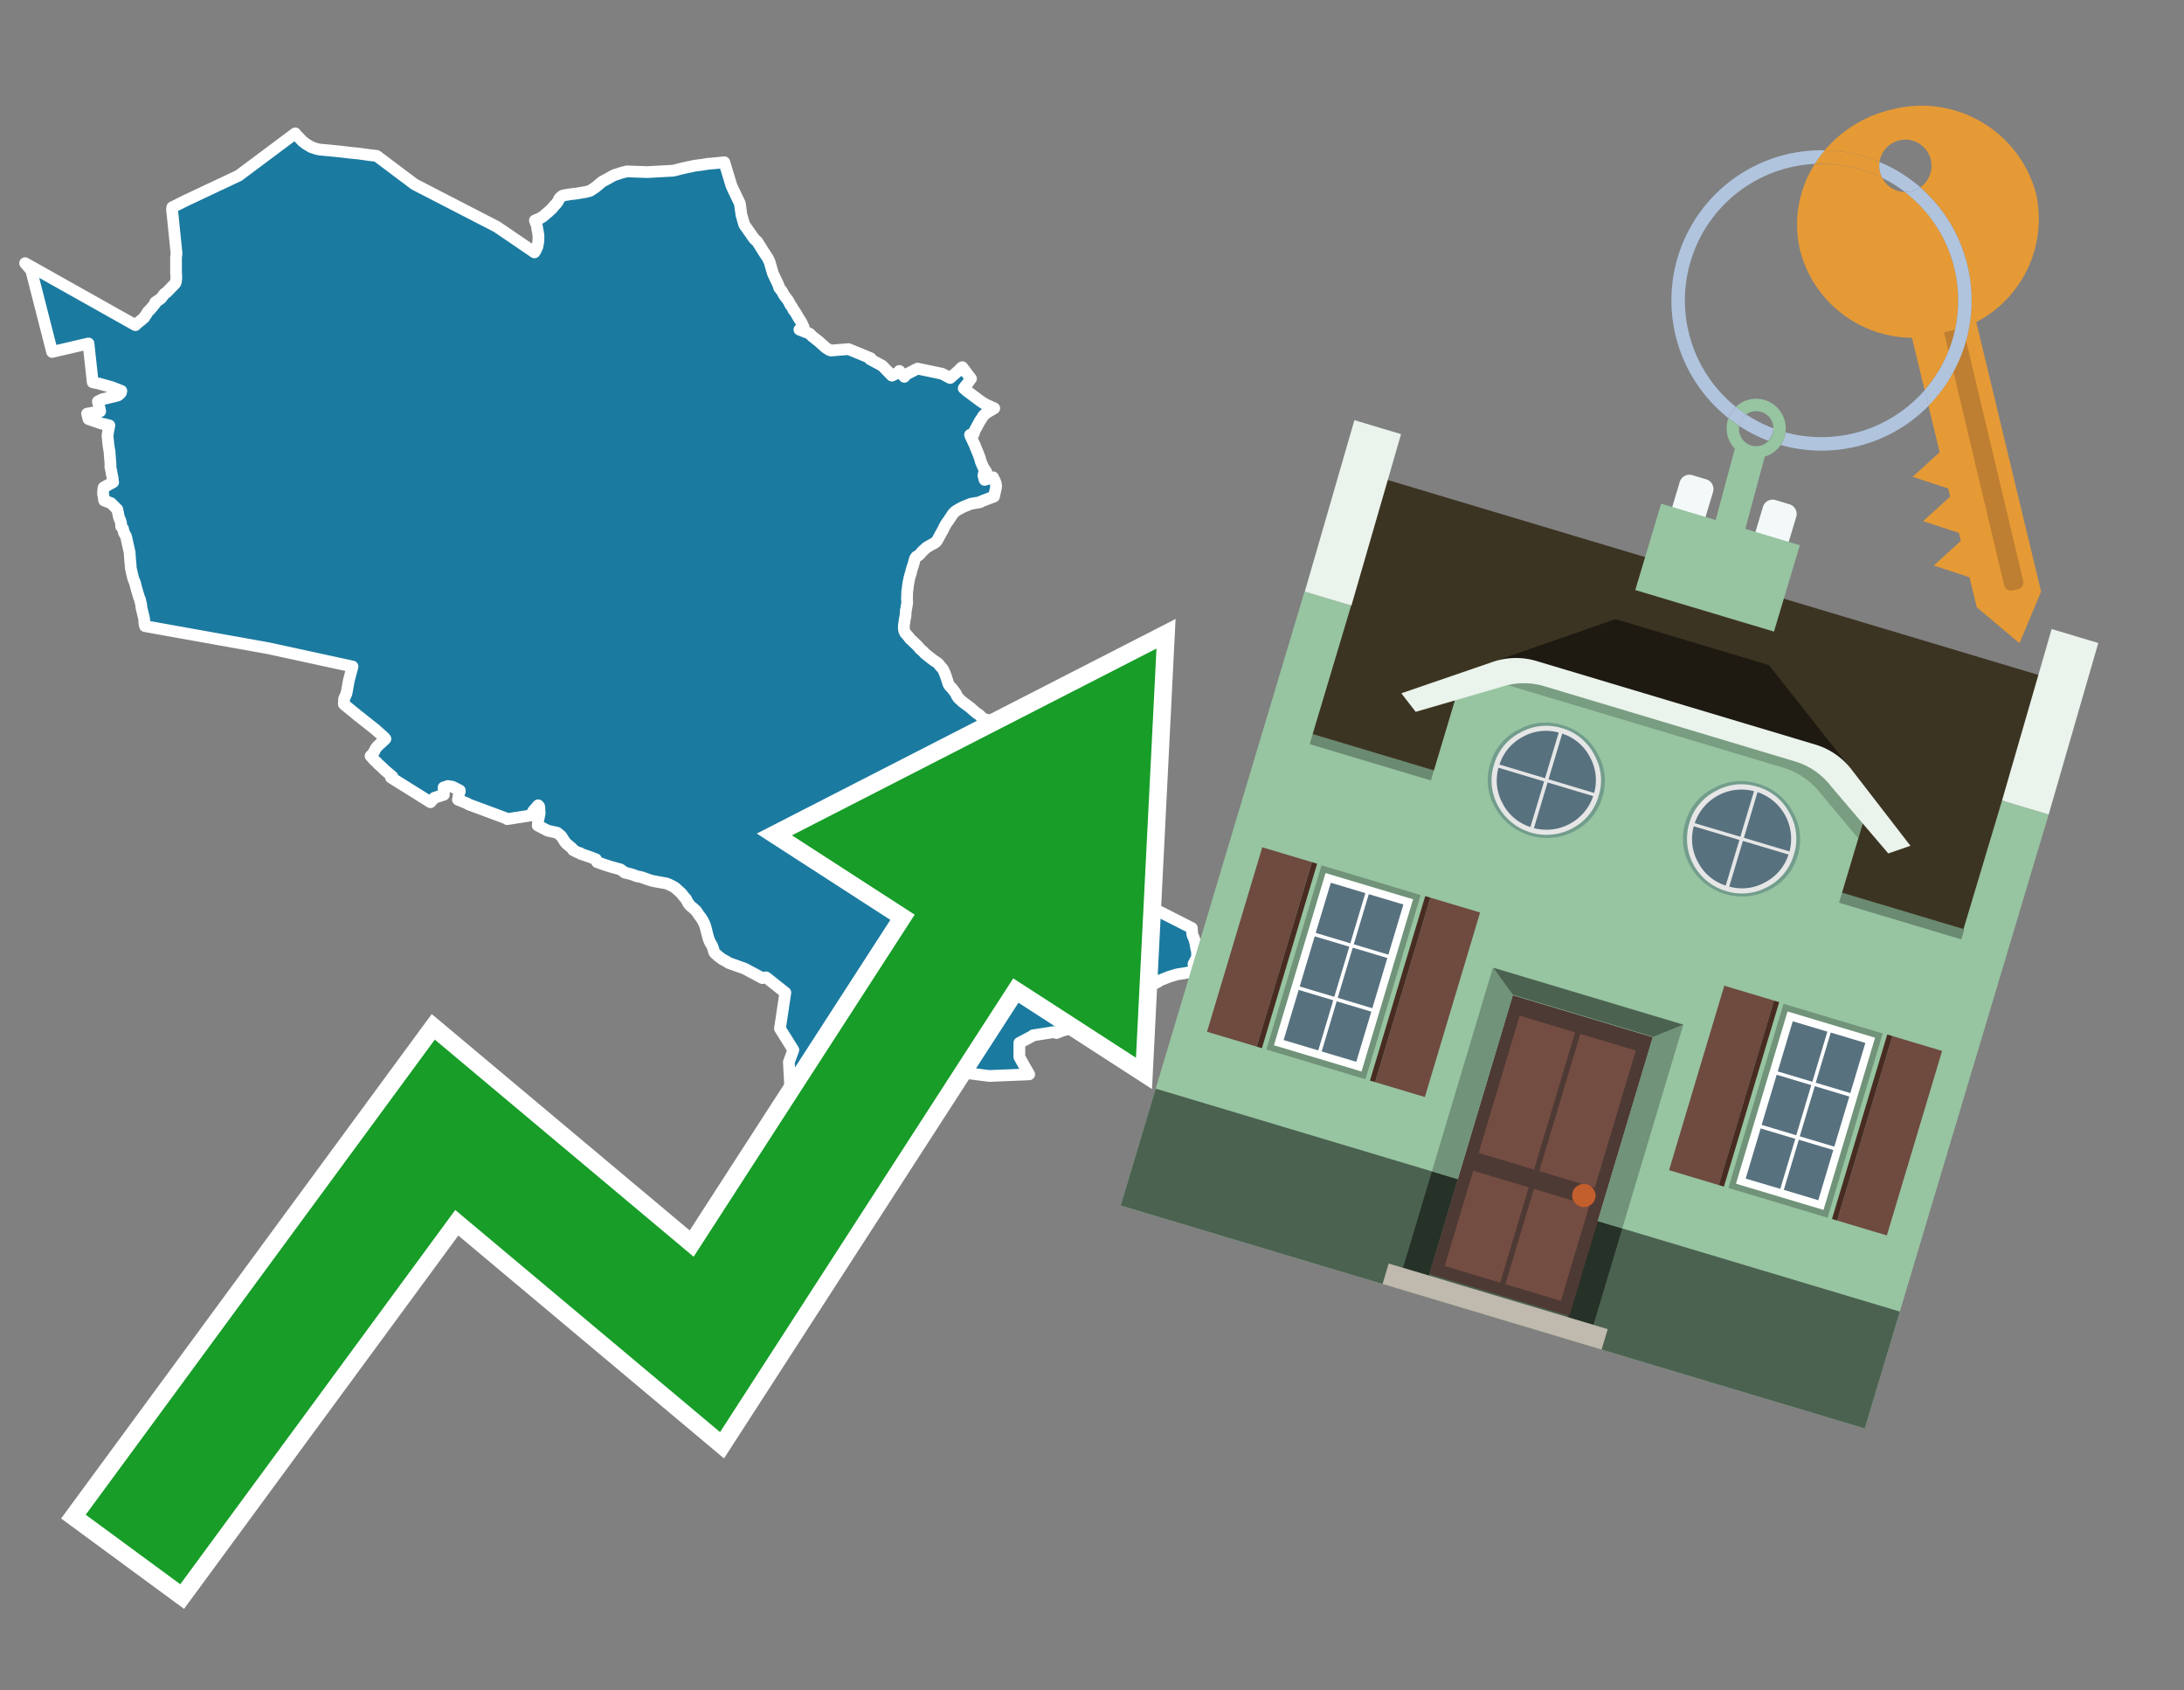 <svg id="Text" xmlns="http://www.w3.org/2000/svg" width="93.05" height="72" viewBox="0 0 93.05 72"><rect x="0" y="0" width="93.05" height="72" fill="#808080" stroke="none"/><polygon points="15.28,6.54 15.7,6.6 16.05,6.64 17.66,7.85 21.17,9.66 22.77,10.75 22.81,10.69 22.84,10.63 22.9,10.5 22.91,10.42 22.92,10.38 22.94,10.26 22.94,10.22 22.94,10.13 22.94,10.07 22.94,10.01 22.93,9.97 22.92,9.89 22.91,9.84 22.9,9.79 22.87,9.61 22.85,9.53 22.83,9.5 22.79,9.39 22.88,9.35 22.98,9.31 23.04,9.28 23.12,9.23 23.17,9.19 23.31,9.07 23.35,9.04 23.38,9.01 23.51,8.89 23.54,8.86 23.6,8.78 23.63,8.75 23.69,8.69 23.73,8.63 23.76,8.6 23.81,8.5 23.82,8.47 23.86,8.42 23.91,8.38 23.96,8.34 24.07,8.31 24.33,8.27 24.59,8.24 24.75,8.21 24.94,8.18 25.14,8.13 25.29,8.03 25.38,7.97 25.57,7.81 25.6,7.78 25.67,7.73 25.95,7.58 26.02,7.54 26.07,7.51 26.19,7.45 26.33,7.41 26.44,7.37 26.7,7.3 27.59,7.33 28.68,7.27 28.85,7.23 28.95,7.2 29.3,7.12 29.46,7.09 29.58,7.06 29.9,7.02 30.15,6.98 30.59,6.94 30.86,6.91 31.16,7.9 31.24,8.08 31.52,8.66 31.53,8.72 31.59,9.16 31.71,9.57 32.13,10.17 32.26,10.29 32.3,10.35 32.45,10.59 32.53,10.72 32.63,10.87 32.72,11.01 32.75,11.08 32.77,11.11 32.79,11.16 32.85,11.37 32.88,11.48 32.94,11.67 33.15,12.11 33.19,12.22 33.2,12.26 33.24,12.31 33.28,12.36 33.31,12.4 33.41,12.58 33.44,12.62 33.47,12.66 33.55,12.76 33.6,12.84 33.66,12.96 33.75,13.09 33.81,13.21 33.85,13.25 33.9,13.33 34.04,13.57 34.12,13.69 34.16,13.76 34.21,13.88 34.24,13.94 34.24,13.98 34.2,14.01 34.06,14.04 34.49,14.21 34.61,14.33 34.65,14.36 34.89,14.55 35.18,14.81 35.32,14.9 35.4,14.93 36.15,14.87 37.1,15.26 37.07,15.3 37.59,15.58 38,16 38.26,15.87 38.32,15.8 38.53,16.05 38.59,15.96 39.09,15.7 40.14,15.92 40.48,16.1 40.86,15.77 40.95,15.67 41,15.64 41.37,16.13 41.32,16.19 41.24,16.31 41.14,16.43 41.06,16.54 41.1,16.57 41.15,16.62 41.24,16.69 41.35,16.77 41.52,16.9 41.58,16.94 41.71,17.04 41.75,17.07 41.93,17.19 41.99,17.22 42.07,17.26 42.36,17.39 42.09,17.55 42.04,17.58 41.93,17.67 41.88,17.73 41.78,17.89 41.74,17.94 41.73,17.97 41.63,18.15 41.57,18.26 41.53,18.33 41.48,18.49 41.33,18.52 41.35,18.58 41.42,18.72 41.5,18.9 41.54,18.98 41.56,19.04 41.7,19.38 41.73,19.47 41.75,19.51 41.77,19.6 41.8,19.7 41.82,19.73 41.83,19.77 41.89,19.9 42.02,20.1 41.92,20.15 41.9,20.26 41.91,20.3 41.95,20.44 42.31,20.33 42.34,20.4 42.38,20.47 42.42,20.57 42.43,20.64 42.44,20.67 42.44,20.71 42.43,20.79 42.35,21.15 42.08,21.25 41.8,21.36 41.76,21.39 41.36,21.46 41.21,21.52 41.04,21.59 40.94,21.64 40.78,21.73 40.69,21.79 40.63,21.85 40.58,21.91 40.49,22.05 40.39,22.2 40.35,22.25 40.29,22.34 40.27,22.38 40.23,22.45 40.16,22.6 40.14,22.63 40.09,22.72 39.96,22.96 39.9,23.06 39.87,23.09 39.78,23.15 39.68,23.2 39.56,23.27 39.46,23.33 39.41,23.38 39.32,23.46 39.29,23.49 39.23,23.56 39.18,23.62 39.14,23.65 39.1,23.68 39.04,23.71 38.99,23.78 38.98,23.81 38.96,23.87 38.91,24.06 38.88,24.14 38.83,24.3 38.82,24.35 38.81,24.41 38.79,24.46 38.78,24.49 38.75,24.6 38.71,24.79 38.68,24.98 38.67,25.09 38.65,25.2 38.65,25.27 38.65,25.35 38.64,25.5 38.65,25.59 38.65,25.69 38.64,25.76 38.63,25.8 38.61,25.94 38.59,26.02 38.58,26.2 38.58,26.24 38.57,26.28 38.54,26.42 38.54,26.46 38.51,26.63 38.51,26.7 38.51,26.78 38.52,26.85 38.53,26.88 38.56,26.95 38.6,27 38.69,27.1 38.73,27.15 38.75,27.18 38.79,27.23 38.83,27.26 38.88,27.31 39.05,27.47 39.08,27.5 39.12,27.54 39.2,27.64 39.34,27.76 39.4,27.83 39.56,27.96 39.61,28 39.78,28.13 39.92,28.22 40,28.29 40.04,28.35 40.1,28.42 40.15,28.47 40.19,28.53 40.26,28.69 40.27,28.72 40.3,28.8 40.33,28.89 40.38,29.05 40.41,29.14 40.47,29.23 40.5,29.26 40.54,29.3 40.57,29.33 40.59,29.36 40.69,29.49 40.74,29.57 40.75,29.6 40.77,29.64 40.81,29.7 40.83,29.73 40.95,29.84 41,29.89 41.35,30.15 41.46,30.25 41.6,30.37 41.71,30.44 41.83,30.56 41.89,30.6 41.95,30.63 42.06,30.66 42.27,30.72 42.74,30.75 42.96,30.78 43.09,30.81 43.19,30.85 43.29,30.91 43.36,30.98 43.4,31.02 43.47,31.16 43.54,31.35 43.6,31.5 43.62,31.58 43.66,31.73 43.68,31.8 43.7,31.93 43.71,32.08 43.72,32.17 43.72,32.24 43.72,32.33 43.69,32.64 43.66,32.94 43.66,33.01 43.66,33.15 43.67,33.2 43.67,33.24 43.69,33.28 43.72,33.34 43.75,33.39 43.79,33.44 43.92,33.58 43.97,33.63 44.15,33.74 44.25,33.82 44.4,33.88 44.45,33.92 44.47,33.95 44.56,34.1 44.58,34.14 44.67,34.42 44.69,34.49 44.79,34.8 44.85,34.99 44.79,35.03 44.91,35.44 44.93,35.5 44.94,35.53 44.95,35.57 44.95,35.67 44.95,35.7 44.93,35.75 44.92,35.79 44.9,35.88 44.88,35.95 44.88,35.99 44.86,36.04 44.85,36.09 44.82,36.17 44.78,36.27 44.71,36.43 44.64,36.54 44.58,36.63 44.55,36.68 44.45,36.83 44.37,36.95 44.34,37 44.21,37.23 44.08,37.41 44.05,37.45 43.98,37.56 43.96,37.59 48.95,38.6 50.78,39.53 50.79,39.73 50.81,39.84 50.86,39.94 50.91,40.1 50.93,40.18 50.94,40.26 50.96,40.34 50.96,40.38 51,40.53 51,40.78 50.85,41.06 50.86,41.11 50.87,41.16 50.87,41.2 50.87,41.29 50.86,41.32 50.85,41.36 50.69,41.41 50.48,41.45 50.16,41.5 50.05,41.53 49.93,41.57 49.82,41.6 49.39,41.77 49.34,41.82 49.26,41.86 49.14,41.91 49.05,41.96 48.97,42.01 48.82,42.06 48.78,42.09 47.91,42.75 47.91,43.2 47.75,43.49 46.38,43.64 46.1,43.46 45.42,43.86 45.26,43.9 45.01,44 44.9,43.96 44.01,44.1 43.98,44.13 43.43,44.42 43.43,45.02 43.64,45.4 43.85,45.76 42.15,45.83 40.38,45.6 38.73,45.11 37.77,44.97 36.35,45.27 35.41,46.01 34.26,46.32 33.66,46.19 33.61,45.24 33.8,44.72 33.23,43.81 33.46,42.28 32.64,41.63 32.48,41.66 31.73,41.26 31.65,41.23 31.06,41.02 31.01,40.99 30.95,40.95 30.89,40.92 30.84,40.89 30.78,40.86 30.74,40.83 30.63,40.75 30.58,40.71 30.55,40.68 30.52,40.65 30.48,40.62 30.45,40.59 30.43,40.56 30.41,40.5 30.4,40.46 30.39,40.42 30.35,40.31 30.31,40.23 30.26,40.15 30.22,40.07 30.21,40.03 30.19,39.99 30.16,39.88 30.14,39.8 30.13,39.77 30.11,39.7 30.11,39.67 30.1,39.64 30.09,39.61 30.08,39.57 30.06,39.49 30.05,39.46 30.04,39.43 30.03,39.4 30.02,39.37 30.01,39.34 29.99,39.31 29.98,39.28 29.96,39.25 29.95,39.22 29.93,39.19 29.91,39.16 29.89,39.12 29.86,39.08 29.84,39.05 29.81,39.02 29.79,38.99 29.77,38.96 29.75,38.93 29.73,38.9 29.71,38.87 29.69,38.84 29.67,38.81 29.64,38.78 29.61,38.75 29.58,38.72 29.54,38.69 29.51,38.66 29.47,38.63 29.4,38.57 29.37,38.53 29.35,38.5 29.32,38.47 29.31,38.44 29.29,38.41 29.27,38.38 29.26,38.35 29.24,38.31 29.22,38.28 29.19,38.25 29.16,38.22 29.14,38.19 29.11,38.16 29.09,38.13 29.07,38.1 29.04,38.07 29.01,38.03 28.97,38 28.94,37.97 28.91,37.94 28.87,37.91 28.84,37.88 28.8,37.84 28.76,37.81 28.71,37.78 28.66,37.75 28.6,37.72 28.54,37.69 28.47,37.66 28.4,37.63 27.84,37.53 27.69,37.49 27.38,37.38 27.28,37.35 27.11,37.32 27.05,37.29 26.97,37.26 26.76,37.2 26.62,37.17 26.57,37.13 26.5,37.08 26.43,37.03 26.03,36.92 25.93,36.89 25.63,36.79 25.53,36.75 25.44,36.72 25.39,36.6 25.31,36.57 25.16,36.51 25.04,36.47 24.84,36.4 24.74,36.37 24.72,36.34 24.62,36.31 24.48,36.24 24.42,36.21 24.38,36.14 24.12,35.92 24.05,35.83 23.93,35.64 23.91,35.61 23.74,35.47 23.33,35.38 23.26,35.34 23.1,35.26 22.91,35.16 22.93,34.94 22.97,34.76 22.98,34.7 22.99,34.66 22.99,34.61 22.98,34.46 22.98,34.39 22.97,34.35 22.93,34.3 22.72,34.54 22.7,34.58 22.63,34.73 21.61,34.89 21.55,34.85 19.96,34.26 19.9,34.22 19.51,34.06 19.52,34.01 19.56,33.79 19.59,33.71 19.59,33.67 19.28,33.51 19.08,33.48 18.9,33.54 18.91,33.85 18.51,33.98 18.34,34.17 16.66,33.12 16.72,33.08 16.6,32.98 16.45,32.85 16.38,32.79 16.3,32.71 16.16,32.58 16.11,32.54 16.05,32.47 15.98,32.41 15.95,32.38 15.79,32.2 15.88,32.11 15.93,32.03 15.95,32 15.96,31.97 16.02,31.86 16.1,31.77 16.34,31.55 16.42,31.47 16.38,31.42 16.26,31.31 16.17,31.23 15.98,31.06 15.84,30.95 15.75,30.88 15.31,30.53 15.24,30.48 15.16,30.41 15.06,30.33 15,30.28 14.73,30.06 14.69,30.03 14.65,29.99 14.66,29.77 14.76,29.54 14.78,29.44 14.86,28.99 15.02,28.39 11.43,27.61 6.18,26.67 6.15,26.54 6.15,26.5 6.14,26.35 6.03,25.9 6.01,25.73 5.98,25.62 5.97,25.55 5.92,25.43 5.81,25.06 5.75,24.82 5.72,24.75 5.69,24.68 5.65,24.54 5.58,24.23 5.57,24.18 5.56,23.99 5.55,23.92 5.52,23.52 5.38,22.89 5.37,22.86 5.36,22.83 5.28,22.69 5.24,22.52 5.16,22.42 5.16,22.29 5.12,22.15 5.1,22.12 5.09,22.09 5.06,22 5.05,21.96 5,21.7 4.73,21.43 4.44,21.32 4.43,21.29 4.42,21.19 4.41,21.12 4.4,21.09 4.39,21.06 4.39,21.02 4.39,20.95 4.4,20.92 4.4,20.89 4.4,20.86 4.4,20.82 4.42,20.76 4.69,20.61 4.82,20.54 4.81,20.51 4.8,20.37 4.77,20.23 4.76,20.19 4.74,20.06 4.73,20.01 4.72,19.97 4.71,19.93 4.7,19.86 4.71,19.83 4.71,19.8 4.7,19.67 4.7,19.64 4.69,19.56 4.68,19.41 4.67,19.32 4.67,19.28 4.67,19.24 4.66,19.19 4.65,19.16 4.65,19.12 4.64,19.09 4.63,19.01 4.62,18.95 4.61,18.85 4.58,18.55 4.6,18.45 4.6,18.41 4.61,18.37 4.66,18.12 4.46,18.07 4.32,18.04 3.77,17.85 3.76,17.8 3.75,17.77 3.71,17.62 4.27,17.52 4.26,17.48 4.25,17.43 4.23,17.33 4.18,17.15 4.17,17.1 4.35,17.01 4.47,16.98 4.93,16.87 5.03,16.84 5.07,16.81 5.15,16.73 5.17,16.65 4.76,16.49 4.26,16.35 3.95,16.28 3.77,14.63 2.22,14.99 1.34,11.55 1.33,11.51 1.26,11.43 1.07,11.21 5.77,13.85 5.81,13.8 5.91,13.72 6,13.65 6.15,13.52 6.18,13.46 6.23,13.4 6.29,13.29 6.41,13.17 6.53,13.03 6.62,12.91 6.61,12.88 6.86,12.71 7.01,12.51 7.1,12.45 7.39,12.15 7.46,12.08 7.49,12.02 7.51,11.87 7.51,11.82 7.51,11.72 7.5,11.63 7.5,10.96 7.52,10.81 7.52,10.78 7.33,8.92 7.34,8.83 7.92,8.54 10.17,7.48 12.58,5.68 12.6,5.71 12.63,5.75 12.67,5.79 12.72,5.84 12.88,6.01 13.05,6.14 13.17,6.21 13.23,6.25 13.3,6.28 13.48,6.34 13.62,6.37 13.94,6.4 14.25,6.43 14.54,6.46 14.96,6.51 " fill="#1b7aa0" stroke="#fff" stroke-linejoin="round" stroke-width="0.5"/><polygon points="49.272 27.624 33.741 35.58 38.97 38.959 29.553 53.529 18.525 44.281 3.652 64.518 7.681 67.479 19.396 51.538 30.678 60.999 43.169 41.673 48.398 45.053 49.272 27.624" fill="none" stroke="#fff" stroke-miterlimit="10" stroke-width="1.5"/><polygon points="49.272 27.624 33.741 35.58 38.97 38.959 29.553 53.529 18.525 44.281 3.652 64.518 7.681 67.479 19.396 51.538 30.678 60.999 43.169 41.673 48.398 45.053 49.272 27.624" fill="#179d28"/><path d="M80.19,7.577a1.16,1.16,0,0,1-.094-.251,1.114,1.114,0,0,1-.018-.429A6.367,6.367,0,0,0,77.743,6.4a5.269,5.269,0,0,0-.423.577c.1,0,.192-.007.288-.007A5.794,5.794,0,0,1,80.19,7.577Z" fill="#e69a35"/><path d="M77.608,6.4A6.394,6.394,0,0,0,73.64,17.81a1.26,1.26,0,0,1,.317-.48A5.821,5.821,0,0,1,77.32,6.981a5.269,5.269,0,0,1,.423-.577Z" fill="#b0c4de"/><path d="M84.2,13.72a4.962,4.962,0,0,0,2.545-5.48,5.047,5.047,0,0,0-6.179-3.566A5.322,5.322,0,0,0,77.743,6.4a6.367,6.367,0,0,1,2.335.493,1.114,1.114,0,1,1,1.736,1.084,6.392,6.392,0,0,1,.347,9.3l.479,1.985-.438.4-.716.648.92.3.6.2.082.341-.438.4-.716.648.92.3.605.2.082.341-.438.4-.716.649.92.3.605.2.307,1.274,1.821,1.534.921-2.2Z" fill="#e69a35"/><path d="M81.154,8.179a1.115,1.115,0,0,1-.964-.6,5.794,5.794,0,0,0-2.582-.6c-.1,0-.192,0-.288.007a4.783,4.783,0,0,0-.625,3.685,4.962,4.962,0,0,0,4.765,3.715L82,16.617a5.82,5.82,0,0,0-.846-8.438Z" fill="#e69a35"/><path d="M74.1,18.142a6.386,6.386,0,0,0,1.232.63.73.73,0,0,0,.224-.527h0a5.783,5.783,0,0,1-1.159-.593A.733.733,0,0,0,74.1,18.142Z" fill="#b0c4de"/><path d="M74.4,17.652q-.228-.152-.44-.322a1.26,1.26,0,0,0-.317.48c.148.117.3.228.46.332A.733.733,0,0,1,74.4,17.652Z" fill="#b0c4de"/><path d="M74.824,16.984a1.257,1.257,0,0,0-.867.346c.141.114.288.222.44.322a.731.731,0,0,1,1.159.593h0a.732.732,0,1,1-1.463,0,.7.7,0,0,1,.007-.1c-.158-.1-.312-.215-.46-.332a1.258,1.258,0,0,0,.273,1.3l-.979,3.635,1.275.341.98-3.639a1.266,1.266,0,0,0,.681-.5,1.249,1.249,0,0,0,.2-.538,1.328,1.328,0,0,0,.012-.168A1.262,1.262,0,0,0,74.824,16.984Z" fill="#97c4a1"/><path d="M85.974,25.1l-.226.053a.3.3,0,0,1-.362-.223l-2.56-10.777.81-.193L86.2,24.736A.3.3,0,0,1,85.974,25.1Z" fill="#bf7f32"/><path d="M80.1,7.326a1.16,1.16,0,0,0,.094.251,5.833,5.833,0,0,1,.964.6,1.137,1.137,0,0,0,.287-.031,1.108,1.108,0,0,0,.373-.167A6.371,6.371,0,0,0,80.078,6.9,1.114,1.114,0,0,0,80.1,7.326Z" fill="#b0c4de"/><path d="M77.608,18.618a5.836,5.836,0,0,1-1.534-.2,1.24,1.24,0,0,1-.2.537,6.4,6.4,0,0,0,6.291-1.666L82,16.617A5.807,5.807,0,0,1,77.608,18.618Z" fill="#b0c4de"/><path d="M81.814,7.981a1.108,1.108,0,0,1-.373.167,1.137,1.137,0,0,1-.287.031A5.82,5.82,0,0,1,82,16.617l.161.667a6.392,6.392,0,0,0-.347-9.3Z" fill="#b0c4de"/><polygon points="83.79 39.753 55.78 31.364 58.988 20.404 86.964 28.783 83.79 39.753 83.79 39.753" fill="#3c3422" fill-rule="evenodd"/><polygon points="81.705 53.32 87.284 34.692 85.297 34.097 83.656 39.575 55.926 31.269 57.567 25.791 55.579 25.196 47.746 51.348 79.451 60.844 81.705 53.32" fill="#97c4a1" fill-rule="evenodd"/><rect x="69.522" y="21.148" width="0.444" height="28.983" transform="translate(15.592 92.226) rotate(-73.326)" opacity="0.3"/><polygon points="87.284 34.692 85.297 34.097 87.411 26.793 89.398 27.388 87.284 34.692 87.284 34.692" fill="#eaf3ec" fill-rule="evenodd"/><polygon points="57.578 25.794 55.591 25.199 57.705 17.896 59.692 18.491 57.578 25.794 57.578 25.794" fill="#eaf3ec" fill-rule="evenodd"/><polygon points="79.451 60.844 80.943 55.865 49.238 46.369 47.747 51.348 79.451 60.844 79.451 60.844" fill="#4c6251" fill-rule="evenodd"/><path d="M71.566,20.528l-.522,1.743,1.418.425.523-1.744a.432.432,0,0,0-.289-.536l-.593-.177A.431.431,0,0,0,71.566,20.528Z" fill="#f3f9f8" fill-rule="evenodd"/><path d="M75.111,21.589l-.522,1.743,1.418.425.522-1.743a.43.43,0,0,0-.289-.536l-.593-.178A.43.43,0,0,0,75.111,21.589Z" fill="#f3f9f8" fill-rule="evenodd"/><polygon points="75.368 28.329 68.829 26.37 63.807 28.121 78.733 32.591 75.368 28.329" fill="#1e1a11"/><polygon points="78.248 32.422 64.442 28.287 62.236 28.998 60.064 36.247 77.453 41.455 79.651 34.116 78.248 32.422" fill="#97c4a1"/><path d="M77.74,32.516S65.088,28.725,65,28.7l-.938.43,11.892,3.562a3.175,3.175,0,0,1,1.532,1l1.685,2.02.327-1.09Z" fill-rule="evenodd" opacity="0.2"/><path d="M77.35,31.716,65.458,28.154a3.041,3.041,0,0,0-1.854.037l-3.9,1.339.611.79,3.626-1.054a3.045,3.045,0,0,1,1.855-.037l10.673,3.2A3.028,3.028,0,0,1,78,33.477l2.45,2.874.945-.325-2.518-3.26A3.036,3.036,0,0,0,77.35,31.716Z" fill="#eaf3ec"/><polygon points="76.683 23.223 70.773 21.453 69.671 25.132 75.581 26.902 76.683 23.223 76.683 23.223" fill="#97c4a1" fill-rule="evenodd"/><g id="Symbol_9_0_Layer2_0_MEMBER_8_MEMBER_21_MEMBER_0_FILL" data-name="Symbol 9 0 Layer2 0 MEMBER 8 MEMBER 21 MEMBER 0 FILL"><path d="M66.584,30.892a2.39,2.39,0,0,0-1.891.189,2.317,2.317,0,0,0-1.2,1.448A2.345,2.345,0,0,0,63.7,34.4a2.528,2.528,0,0,0,3.367,1.008,2.339,2.339,0,0,0,1.2-1.447,2.313,2.313,0,0,0-.208-1.87A2.394,2.394,0,0,0,66.584,30.892Z" fill="#729d8c"/></g><g id="Symbol_9_0_Layer2_0_MEMBER_8_MEMBER_21_MEMBER_1_FILL" data-name="Symbol 9 0 Layer2 0 MEMBER 8 MEMBER 21 MEMBER 1 FILL"><path d="M66.547,31.016a2.241,2.241,0,0,0-1.769.185,2.213,2.213,0,0,0-1.127,1.376,2.239,2.239,0,0,0,.185,1.768,2.341,2.341,0,0,0,3.145.942,2.234,2.234,0,0,0,1.126-1.376,2.207,2.207,0,0,0-.185-1.768A2.237,2.237,0,0,0,66.547,31.016Z" fill="#e6e6e6"/></g><g id="Symbol_9_0_Layer2_0_MEMBER_8_MEMBER_21_MEMBER_2_MEMBER_0_FILL" data-name="Symbol 9 0 Layer2 0 MEMBER 8 MEMBER 21 MEMBER 2 MEMBER 0 FILL"><path d="M65.787,33.284,63.843,32.7a2.036,2.036,0,0,0,.186,1.539,2.015,2.015,0,0,0,1.175.986Z" fill="#58717f"/></g><g id="Symbol_9_0_Layer2_0_MEMBER_8_MEMBER_21_MEMBER_2_MEMBER_1_FILL" data-name="Symbol 9 0 Layer2 0 MEMBER 8 MEMBER 21 MEMBER 2 MEMBER 1 FILL"><path d="M65.827,33.148l.582-1.944a2.01,2.01,0,0,0-1.523.178,2.037,2.037,0,0,0-1,1.183Z" fill="#58717f"/></g><g id="Symbol_9_0_Layer2_0_MEMBER_8_MEMBER_21_MEMBER_2_MEMBER_2_FILL" data-name="Symbol 9 0 Layer2 0 MEMBER 8 MEMBER 21 MEMBER 2 MEMBER 2 FILL"><path d="M67.878,33.91l-1.943-.582-.582,1.944a2.1,2.1,0,0,0,2.525-1.362Z" fill="#58717f"/></g><g id="Symbol_9_0_Layer2_0_MEMBER_8_MEMBER_21_MEMBER_2_MEMBER_3_FILL" data-name="Symbol 9 0 Layer2 0 MEMBER 8 MEMBER 21 MEMBER 2 MEMBER 3 FILL"><path d="M66.558,31.249l-.582,1.943,1.943.582a2.031,2.031,0,0,0-.186-1.539A2.009,2.009,0,0,0,66.558,31.249Z" fill="#58717f"/></g><g id="Symbol_9_0_Layer2_0_MEMBER_8_MEMBER_21_MEMBER_0_FILL-2" data-name="Symbol 9 0 Layer2 0 MEMBER 8 MEMBER 21 MEMBER 0 FILL"><path d="M74.9,33.384a2.4,2.4,0,0,0-1.891.189,2.316,2.316,0,0,0-1.2,1.448,2.341,2.341,0,0,0,.209,1.87A2.527,2.527,0,0,0,75.387,37.9a2.345,2.345,0,0,0,1.2-1.447,2.314,2.314,0,0,0-.209-1.87A2.389,2.389,0,0,0,74.9,33.384Z" fill="#729d8c"/></g><g id="Symbol_9_0_Layer2_0_MEMBER_8_MEMBER_21_MEMBER_1_FILL-2" data-name="Symbol 9 0 Layer2 0 MEMBER 8 MEMBER 21 MEMBER 1 FILL"><path d="M74.867,33.508a2.239,2.239,0,0,0-1.768.185,2.21,2.21,0,0,0-1.127,1.376,2.316,2.316,0,0,0,1.564,2.883,2.261,2.261,0,0,0,1.765-.173A2.237,2.237,0,0,0,76.428,36.4a2.209,2.209,0,0,0-.185-1.769A2.239,2.239,0,0,0,74.867,33.508Z" fill="#e6e6e6"/></g><g id="Symbol_9_0_Layer2_0_MEMBER_8_MEMBER_21_MEMBER_2_MEMBER_0_FILL-2" data-name="Symbol 9 0 Layer2 0 MEMBER 8 MEMBER 21 MEMBER 2 MEMBER 0 FILL"><path d="M74.107,35.776l-1.943-.582a2.031,2.031,0,0,0,.186,1.539,2.009,2.009,0,0,0,1.175.986Z" fill="#58717f"/></g><g id="Symbol_9_0_Layer2_0_MEMBER_8_MEMBER_21_MEMBER_2_MEMBER_1_FILL-2" data-name="Symbol 9 0 Layer2 0 MEMBER 8 MEMBER 21 MEMBER 2 MEMBER 1 FILL"><path d="M74.148,35.64,74.73,33.7a2.1,2.1,0,0,0-2.525,1.362Z" fill="#58717f"/></g><g id="Symbol_9_0_Layer2_0_MEMBER_8_MEMBER_21_MEMBER_2_MEMBER_2_FILL-2" data-name="Symbol 9 0 Layer2 0 MEMBER 8 MEMBER 21 MEMBER 2 MEMBER 2 FILL"><path d="M76.2,36.4l-1.943-.582-.582,1.944a2.015,2.015,0,0,0,1.523-.178A2.036,2.036,0,0,0,76.2,36.4Z" fill="#58717f"/></g><g id="Symbol_9_0_Layer2_0_MEMBER_8_MEMBER_21_MEMBER_2_MEMBER_3_FILL-2" data-name="Symbol 9 0 Layer2 0 MEMBER 8 MEMBER 21 MEMBER 2 MEMBER 3 FILL"><path d="M74.879,33.741,74.3,35.684l1.943.582a2.1,2.1,0,0,0-1.361-2.525Z" fill="#58717f"/></g><polygon points="51.426 43.946 53.542 44.58 55.896 36.723 53.78 36.089 51.426 43.946 51.426 43.946" fill="#6e4a3f" fill-rule="evenodd"/><polygon points="53.542 44.58 53.764 44.647 56.117 36.789 55.896 36.723 53.542 44.58 53.542 44.58" fill="#482b22" fill-rule="evenodd"/><polygon points="60.706 46.726 58.59 46.092 60.943 38.235 63.059 38.868 60.706 46.726 60.706 46.726" fill="#6e4a3f" fill-rule="evenodd"/><polygon points="58.59 46.092 58.368 46.026 60.722 38.168 60.943 38.235 58.59 46.092 58.59 46.092" fill="#482b22" fill-rule="evenodd"/><rect x="53.146" y="39.209" width="8.19" height="4.408" transform="translate(1.145 84.365) rotate(-73.326)" fill="#719379"/><polygon points="60.205 38.304 56.474 37.187 54.277 44.522 58.008 45.639 60.205 38.304 60.205 38.304" fill="#fff" fill-rule="evenodd"/><path d="M59.792,38.527l-.64,2.136-1.474-.442.639-2.135,1.475.441Zm-1.621-.485-.64,2.136-1.474-.442L56.7,37.6l1.474.442Zm-2.158,1.84,1.475.441-.64,2.136-1.474-.441.639-2.136Zm-.683,2.282,1.474.441-.639,2.136L54.69,44.3l.64-2.135Zm.981,2.621.639-2.136,1.475.442-.64,2.135-1.474-.441Zm2.158-1.84L56.994,42.5l.64-2.136,1.474.442-.639,2.136Z" fill="#58717f" fill-rule="evenodd"/><polygon points="80.39 52.621 78.274 51.988 80.628 44.13 82.743 44.764 80.39 52.621 80.39 52.621" fill="#6e4a3f" fill-rule="evenodd"/><polygon points="78.274 51.988 78.053 51.921 80.406 44.064 80.628 44.13 78.274 51.988 78.274 51.988" fill="#482b22" fill-rule="evenodd"/><polygon points="71.111 49.842 73.227 50.476 75.58 42.619 73.464 41.985 71.111 49.842 71.111 49.842" fill="#6e4a3f" fill-rule="evenodd"/><polygon points="73.227 50.476 73.448 50.542 75.802 42.685 75.58 42.619 73.227 50.476 73.227 50.476" fill="#482b22" fill-rule="evenodd"/><rect x="72.83" y="45.105" width="8.19" height="4.408" transform="translate(9.534 107.426) rotate(-73.326)" fill="#719379"/><polygon points="76.159 43.083 79.889 44.2 77.692 51.535 73.962 50.418 76.159 43.083 76.159 43.083" fill="#fff" fill-rule="evenodd"/><path d="M76.381,43.5l1.475.442-.64,2.135-1.475-.441.64-2.136ZM78,43.981l1.474.442-.64,2.136-1.474-.442L78,43.981Zm.791,2.724-.64,2.135L76.679,48.4l.64-2.136,1.474.442Zm-.684,2.282-.639,2.135L76,50.68l.64-2.135,1.474.442Zm-2.26,1.65L74.375,50.2l.639-2.135,1.475.441-.64,2.136Zm-.791-2.724.64-2.135,1.474.441-.639,2.136-1.475-.442Z" fill="#58717f" fill-rule="evenodd"/><polygon points="67.888 56.431 69.118 52.323 68.019 51.994 66.789 56.102 67.888 56.431 67.888 56.431" fill="#263128" fill-rule="evenodd"/><polygon points="60.877 54.331 62.108 50.223 61.007 49.894 59.776 54.002 60.877 54.331 60.877 54.331" fill="#263128" fill-rule="evenodd"/><g id="Symbol_9_0_Layer2_0_MEMBER_8_MEMBER_12_MEMBER_0_FILL" data-name="Symbol 9 0 Layer2 0 MEMBER 8 MEMBER 12 MEMBER 0 FILL"><path d="M70.418,44.178l-5.965-1.786L60.9,54.27l5.964,1.786Z" fill="#4e3a34"/></g><g id="Symbol_9_0_Layer2_0_MEMBER_8_MEMBER_12_MEMBER_1_MEMBER_0_FILL" data-name="Symbol 9 0 Layer2 0 MEMBER 8 MEMBER 12 MEMBER 1 MEMBER 0 FILL"><path d="M65.358,49.815l1.75-5.843-2.363-.708L63,49.107Z" fill="#744d42"/></g><g id="Symbol_9_0_Layer2_0_MEMBER_8_MEMBER_12_MEMBER_1_MEMBER_1_FILL" data-name="Symbol 9 0 Layer2 0 MEMBER 8 MEMBER 12 MEMBER 1 MEMBER 1 FILL"><path d="M67.331,44.039l-1.75,5.842,2.364.708,1.75-5.842Z" fill="#744d42"/></g><g id="Symbol_9_0_Layer2_0_MEMBER_8_MEMBER_12_MEMBER_2_MEMBER_0_FILL" data-name="Symbol 9 0 Layer2 0 MEMBER 8 MEMBER 12 MEMBER 2 MEMBER 0 FILL"><path d="M63.915,54.633l1.215-4.058-2.363-.707-1.215,4.057Z" fill="#744d42"/></g><g id="Symbol_9_0_Layer2_0_MEMBER_8_MEMBER_12_MEMBER_2_MEMBER_1_FILL" data-name="Symbol 9 0 Layer2 0 MEMBER 8 MEMBER 12 MEMBER 2 MEMBER 1 FILL"><path d="M66.5,55.407l1.215-4.057-2.363-.708L64.138,54.7Z" fill="#744d42"/></g><g id="Symbol_9_0_Layer2_0_MEMBER_8_MEMBER_13_FILL" data-name="Symbol 9 0 Layer2 0 MEMBER 8 MEMBER 13 FILL"><path d="M67.959,51.058a.439.439,0,0,0-.045-.367.487.487,0,0,0-.669-.2.445.445,0,0,0-.239.282.457.457,0,0,0,.041.378.481.481,0,0,0,.293.242.459.459,0,0,0,.377-.042A.453.453,0,0,0,67.959,51.058Z" fill="#c35e2d"/></g><g id="Symbol_9_0_Layer2_0_MEMBER_8_MEMBER_14_FILL" data-name="Symbol 9 0 Layer2 0 MEMBER 8 MEMBER 14 FILL"><path d="M64.557,42.047l-.951-.833-2.6,8.68,1.1.329Z" fill="#719379"/></g><g id="Symbol_9_0_Layer2_0_MEMBER_8_MEMBER_15_FILL" data-name="Symbol 9 0 Layer2 0 MEMBER 8 MEMBER 15 FILL"><path d="M71.718,43.643l-1.2.19L68.072,52.01l1.046.313Z" fill="#719379"/></g><g id="Symbol_9_0_Layer2_0_MEMBER_8_MEMBER_16_FILL" data-name="Symbol 9 0 Layer2 0 MEMBER 8 MEMBER 16 FILL"><path d="M63.627,41.22l.836,1.156,5.961,1.786,1.294-.519Z" fill="#4c6251"/></g><polygon points="58.905 54.69 59.166 53.819 68.498 56.614 68.237 57.485 58.905 54.69 58.905 54.69" fill="#c0b9ad" fill-rule="evenodd"/></svg>
